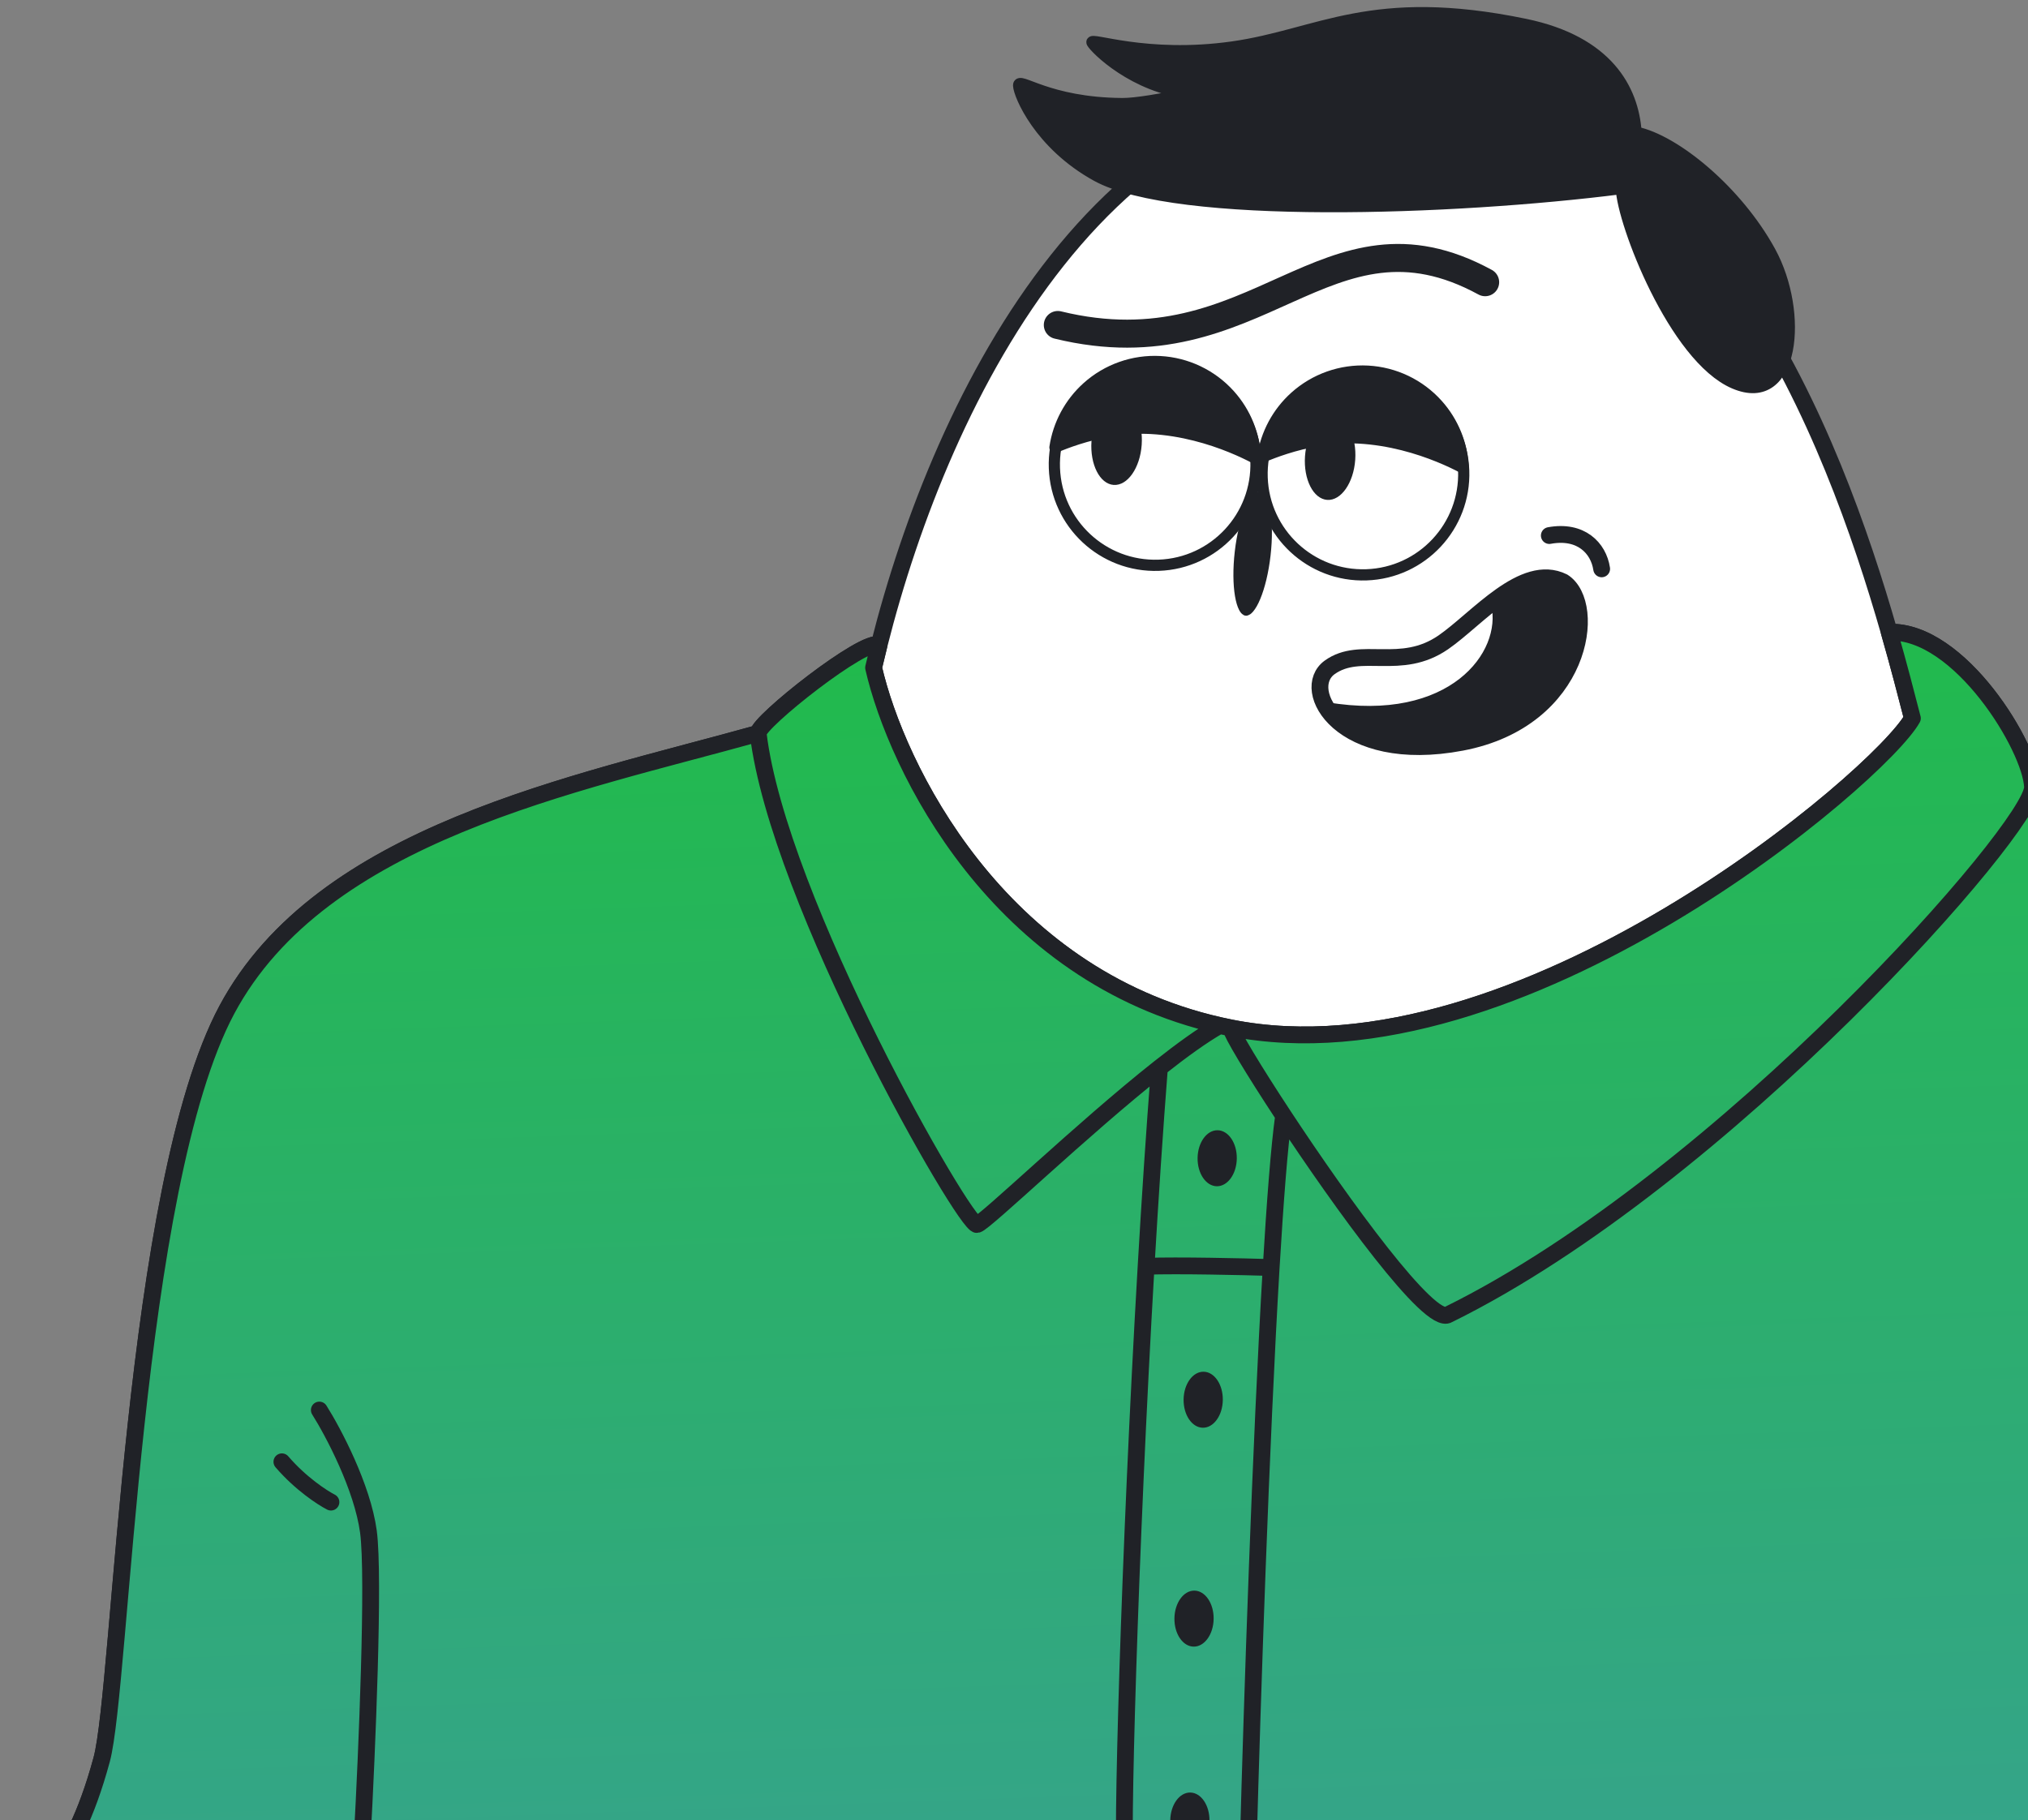 <svg width="362" height="325" viewBox="0 0 362 325" fill="none" xmlns="http://www.w3.org/2000/svg">
<rect x="0" y="0" width="362" height="325" fill="#808080" stroke="none"/>
<path d="M254.866 15.19C305.117 19.857 327.194 77.892 337.234 112.875C349.818 112.435 362.561 133.504 362.805 140.499C363.049 147.495 307.713 210.465 258.529 234.696C255.308 236.785 239.545 215.026 229.125 199.201C228.36 204.73 227.61 214.421 226.905 226.295C221.834 226.138 210.269 225.875 204.58 226.074C205.294 213.823 206.092 201.759 206.96 190.651C193.135 201.58 175.951 218.18 174.417 218.622C172.435 219.191 138.878 160.827 135.332 130.932C135.263 128.933 154.482 113.754 156.914 115.169C168.163 70.552 197.879 9.897 254.866 15.19Z" fill="white"/>
<path d="M219.719 183.519C271.107 193.732 335.717 138.443 341.364 128.24C340.278 124.018 338.927 118.774 337.234 112.875M219.719 183.519C219.041 183.384 218.369 183.242 217.703 183.091M219.719 183.519C219.749 184.373 223.718 190.988 229.125 199.201M337.234 112.875C327.194 77.892 305.117 19.857 254.866 15.19C197.879 9.897 168.163 70.552 156.914 115.169M337.234 112.875C349.818 112.435 362.561 133.504 362.805 140.499C363.049 147.495 307.713 210.465 258.529 234.696C255.308 236.785 239.545 215.026 229.125 199.201M217.703 183.091C178.001 174.097 159.999 136.942 155.936 119.206C156.245 117.877 156.571 116.531 156.914 115.169M217.703 183.091C214.718 184.773 210.981 187.472 206.96 190.651M135.332 130.932C138.878 160.827 172.435 219.191 174.417 218.622C175.951 218.18 193.135 201.58 206.96 190.651M135.332 130.932C135.263 128.933 154.482 113.754 156.914 115.169M135.332 130.932C102.632 140.079 57.404 148.663 40.497 180.272C23.589 211.881 21.698 301.002 18.155 314.133C15.32 324.639 12.039 330.023 10.753 331.402L64.668 328.018C65.482 313.148 66.842 281.414 65.764 273.447C64.685 265.48 59.472 255.656 57.001 251.74M50.319 260.978C53.657 264.864 57.548 267.397 59.076 268.177M229.125 199.201C228.36 204.73 227.61 214.421 226.905 226.295M222.816 329.5C223.5 304.085 225.046 257.601 226.905 226.295M206.96 190.651C206.092 201.759 205.294 213.823 204.58 226.074M200.934 333.266C200.071 331.682 201.597 277.25 204.58 226.074M204.58 226.074C210.269 225.875 221.834 226.138 226.905 226.295" stroke="#202227" stroke-width="3" stroke-linecap="round" stroke-linejoin="round"/>
<path d="M276.556 95.612C282.175 94.58 285.333 97.814 285.898 101.558M279.02 103.887C271.938 100.372 263.644 110.523 257.647 114.668C250.002 119.952 242.875 115.185 237.359 119.141C231.842 123.096 239.274 136.634 260.881 132.534C282.487 128.435 285.248 107.85 279.02 103.887Z" stroke="#202227" stroke-width="3" stroke-linecap="round" stroke-linejoin="round"/>
<path d="M279.295 104.121C285.559 108.047 282.771 128.458 261.032 132.533C247.541 135.063 239.546 130.855 236.747 126.359C259.199 130.161 269.243 117.008 267.173 107.861C271.324 104.965 275.402 102.218 279.295 104.121Z" fill="#202227"/>
<path d="M237.374 119.266C235.268 120.755 235.036 123.611 236.747 126.359M236.747 126.359C239.546 130.855 247.541 135.063 261.032 132.533C282.771 128.458 285.559 108.047 279.295 104.121C275.402 102.218 271.324 104.965 267.173 107.861C269.243 117.008 259.199 130.161 236.747 126.359Z" stroke="#202227" stroke-width="2" stroke-linecap="round" stroke-linejoin="round"/>
<circle cx="206.2" cy="82.93" r="18" transform="rotate(-2 206.2 82.93)" stroke="#202227" stroke-width="2" stroke-linecap="round" stroke-linejoin="round"/>
<path d="M207.073 64.559C211.84 64.814 216.31 66.952 219.501 70.503C222.322 73.642 223.937 77.658 224.098 81.841C224.072 81.827 224.046 81.813 224.019 81.799C223.005 81.263 221.541 80.546 219.729 79.811C216.111 78.343 211.073 76.79 205.434 76.489C200.527 76.227 195.838 77.269 192.4 78.361C190.704 78.899 189.301 79.453 188.31 79.879C188.925 75.756 190.956 71.955 194.082 69.145C197.633 65.954 202.306 64.305 207.073 64.559Z" fill="#202227" stroke="#202227" stroke-width="2" stroke-linecap="round" stroke-linejoin="round"/>
<circle cx="243.282" cy="84.637" r="18" transform="rotate(-2 243.282 84.637)" stroke="#202227" stroke-width="2" stroke-linecap="round" stroke-linejoin="round"/>
<path d="M244.155 66.266C248.922 66.521 253.392 68.659 256.583 72.21C259.404 75.35 261.019 79.365 261.18 83.548C261.154 83.534 261.128 83.52 261.101 83.506C260.087 82.97 258.623 82.253 256.811 81.518C253.193 80.05 248.155 78.497 242.516 78.196C237.609 77.934 232.92 78.976 229.482 80.068C227.786 80.606 226.383 81.16 225.392 81.586C226.007 77.463 228.038 73.662 231.164 70.852C234.715 67.662 239.388 66.012 244.155 66.266Z" fill="#202227" stroke="#202227" stroke-width="2" stroke-linecap="round" stroke-linejoin="round"/>
<path d="M237.879 75.282C238.628 75.335 239.441 75.906 240.074 77.15C240.695 78.374 241.045 80.093 240.912 82.01C240.779 83.926 240.194 85.58 239.408 86.705C238.61 87.85 237.725 88.303 236.976 88.251C236.227 88.199 235.413 87.627 234.781 86.383C234.159 85.16 233.809 83.441 233.943 81.524C234.076 79.608 234.661 77.954 235.446 76.828C236.245 75.684 237.13 75.231 237.879 75.282Z" fill="#202227"/>
<path d="M237.879 75.282C238.628 75.335 239.441 75.906 240.074 77.15C240.695 78.374 241.045 80.093 240.912 82.01C240.779 83.926 240.194 85.58 239.408 86.705C238.61 87.85 237.725 88.303 236.976 88.251C236.227 88.199 235.413 87.627 234.781 86.383C234.159 85.16 233.809 83.441 233.943 81.524C234.076 79.608 234.661 77.954 235.446 76.828C236.245 75.684 237.13 75.231 237.879 75.282Z" fill="#202227"/>
<path d="M237.879 75.282C238.628 75.335 239.441 75.906 240.074 77.15C240.695 78.374 241.045 80.093 240.912 82.01C240.779 83.926 240.194 85.58 239.408 86.705C238.61 87.85 237.725 88.303 236.976 88.251C236.227 88.199 235.413 87.627 234.781 86.383C234.159 85.16 233.809 83.441 233.943 81.524C234.076 79.608 234.661 77.954 235.446 76.828C236.245 75.684 237.13 75.231 237.879 75.282Z" stroke="#202227" stroke-width="2" stroke-linecap="round" stroke-linejoin="round"/>
<path d="M199.763 72.611C200.512 72.663 201.326 73.234 201.958 74.479C202.58 75.702 202.93 77.421 202.797 79.338C202.663 81.254 202.078 82.908 201.293 84.034C200.494 85.178 199.61 85.631 198.861 85.579C198.112 85.527 197.298 84.956 196.666 83.711C196.044 82.488 195.694 80.769 195.827 78.852C195.961 76.936 196.546 75.282 197.331 74.156C198.13 73.012 199.014 72.559 199.763 72.611Z" fill="#202227"/>
<path d="M199.763 72.611C200.512 72.663 201.326 73.234 201.958 74.479C202.58 75.702 202.93 77.421 202.797 79.338C202.663 81.254 202.078 82.908 201.293 84.034C200.494 85.178 199.61 85.631 198.861 85.579C198.112 85.527 197.298 84.956 196.666 83.711C196.044 82.488 195.694 80.769 195.827 78.852C195.961 76.936 196.546 75.282 197.331 74.156C198.13 73.012 199.014 72.559 199.763 72.611Z" fill="#202227"/>
<path d="M199.763 72.611C200.512 72.663 201.326 73.234 201.958 74.479C202.58 75.702 202.93 77.421 202.797 79.338C202.663 81.254 202.078 82.908 201.293 84.034C200.494 85.178 199.61 85.631 198.861 85.579C198.112 85.527 197.298 84.956 196.666 83.711C196.044 82.488 195.694 80.769 195.827 78.852C195.961 76.936 196.546 75.282 197.331 74.156C198.13 73.012 199.014 72.559 199.763 72.611Z" stroke="#202227" stroke-width="2" stroke-linecap="round" stroke-linejoin="round"/>
<path d="M224.756 88.756C224.795 88.776 224.936 88.868 225.13 89.237C225.378 89.709 225.606 90.444 225.771 91.429C226.099 93.384 226.144 96.098 225.8 99.091C225.457 102.085 224.799 104.719 224.037 106.549C223.653 107.471 223.265 108.135 222.916 108.539C222.644 108.854 222.486 108.911 222.443 108.922C222.402 108.9 222.263 108.806 222.072 108.442C221.824 107.97 221.596 107.235 221.431 106.251C221.102 104.295 221.058 101.581 221.401 98.587C221.745 95.593 222.402 92.96 223.165 91.13C223.549 90.208 223.937 89.544 224.286 89.14C224.555 88.828 224.711 88.768 224.756 88.756Z" fill="#202227"/>
<path d="M224.756 88.756C224.795 88.776 224.936 88.868 225.13 89.237C225.378 89.709 225.606 90.444 225.771 91.429C226.099 93.384 226.144 96.098 225.8 99.091C225.457 102.085 224.799 104.719 224.037 106.549C223.653 107.471 223.265 108.135 222.916 108.539C222.644 108.854 222.486 108.911 222.443 108.922C222.402 108.9 222.263 108.806 222.072 108.442C221.824 107.97 221.596 107.235 221.431 106.251C221.102 104.295 221.058 101.581 221.401 98.587C221.745 95.593 222.402 92.96 223.165 91.13C223.549 90.208 223.937 89.544 224.286 89.14C224.555 88.828 224.711 88.768 224.756 88.756Z" fill="#202227"/>
<path d="M224.756 88.756C224.795 88.776 224.936 88.868 225.13 89.237C225.378 89.709 225.606 90.444 225.771 91.429C226.099 93.384 226.144 96.098 225.8 99.091C225.457 102.085 224.799 104.719 224.037 106.549C223.653 107.471 223.265 108.135 222.916 108.539C222.644 108.854 222.486 108.911 222.443 108.922C222.402 108.9 222.263 108.806 222.072 108.442C221.824 107.97 221.596 107.235 221.431 106.251C221.102 104.295 221.058 101.581 221.401 98.587C221.745 95.593 222.402 92.96 223.165 91.13C223.549 90.208 223.937 89.544 224.286 89.14C224.555 88.828 224.711 88.768 224.756 88.756Z" stroke="#202227" stroke-width="2" stroke-linecap="round" stroke-linejoin="round"/>
<path d="M265.101 50.385C236.601 34.847 224.648 66.776 188.821 58.021" stroke="#202227" stroke-width="5" stroke-linecap="round" stroke-linejoin="round"/>
<path d="M289.412 33.669C259.467 37.484 209.953 39.213 195.756 31.398C185.533 25.77 181.882 16.92 181.824 15.26C181.766 13.6 186.947 18.406 200.318 18.493C202.724 18.509 207.033 17.74 212.51 16.698C202.447 15.649 195.52 8.687 194.925 7.6C194.33 6.513 204.498 10.588 220.017 8.385C235.537 6.182 244.743 -1.345 272.235 4.344C286.928 7.385 291.521 15.924 292.037 23.602C298.962 25.023 310.034 34.055 315.984 44.93C321.934 55.804 320.308 73.04 309.564 68.428C298.82 63.816 289.624 39.756 289.412 33.669Z" fill="#202227"/>
<path d="M289.412 33.669C259.467 37.484 209.953 39.213 195.756 31.398C185.533 25.77 181.882 16.92 181.824 15.26C181.766 13.6 186.947 18.406 200.318 18.493C202.724 18.509 207.033 17.74 212.51 16.698M289.412 33.669L290.524 33.63M289.412 33.669C289.624 39.756 298.82 63.816 309.564 68.428C320.308 73.04 321.934 55.804 315.984 44.93C310.034 34.055 298.962 25.023 292.037 23.602M290.524 33.63C286.662 1.503 237.465 11.947 212.51 16.698M290.524 33.63C291.542 31.019 292.293 27.417 292.037 23.602M212.51 16.698C202.447 15.649 195.52 8.687 194.925 7.6C194.33 6.513 204.498 10.588 220.017 8.385C235.537 6.182 244.743 -1.345 272.235 4.344C286.928 7.385 291.521 15.924 292.037 23.602" stroke="#202227" stroke-width="2" stroke-linecap="round" stroke-linejoin="round"/>
<path d="M219.719 183.519C271.106 193.732 335.716 138.443 341.363 128.24C340.278 124.018 338.927 118.774 337.234 112.875C349.817 112.435 362.56 133.504 362.804 140.499C364.497 146.444 375.076 305.672 369.226 324.387C363.376 343.103 116.735 357.719 64.667 328.018L10.752 331.402C12.038 330.023 15.319 324.639 18.154 314.133C21.698 301.002 23.589 211.881 40.496 180.272C57.403 148.663 102.631 140.079 135.332 130.932C135.262 128.933 154.481 113.753 156.913 115.169C156.57 116.531 156.244 117.877 155.935 119.206C159.999 136.942 178.001 174.097 217.702 183.091C218.368 183.242 219.04 183.384 219.719 183.519Z" fill="url(#paint0_linear_0_1)"/>
<path d="M219.719 183.519C271.106 193.732 335.716 138.443 341.363 128.24C340.278 124.018 338.927 118.774 337.234 112.875C349.817 112.435 362.56 133.504 362.804 140.499M219.719 183.519C219.04 183.384 218.368 183.242 217.702 183.091M219.719 183.519C219.748 184.373 223.717 190.988 229.125 199.2M362.804 140.499C363.049 147.495 307.713 210.465 258.528 234.696C255.308 236.785 239.545 215.026 229.125 199.2M362.804 140.499C364.497 146.444 375.076 305.672 369.226 324.387C363.376 343.103 116.735 357.719 64.667 328.018M217.702 183.091C178.001 174.097 159.999 136.942 155.935 119.206C156.244 117.877 156.57 116.531 156.913 115.169C154.481 113.753 135.262 128.933 135.332 130.932M217.702 183.091C214.718 184.773 210.981 187.472 206.96 190.651M135.332 130.932C138.877 160.827 172.435 219.191 174.416 218.622C175.951 218.18 193.135 201.58 206.96 190.651M135.332 130.932C102.631 140.079 57.403 148.663 40.496 180.272C23.589 211.881 21.698 301.002 18.154 314.133C15.319 324.639 12.038 330.023 10.752 331.402L64.667 328.018M64.667 328.018C65.482 313.148 66.842 281.414 65.763 273.447C64.684 265.48 59.472 255.656 57 251.74M50.319 260.978C53.656 264.864 57.547 267.397 59.075 268.177M229.125 199.2C228.36 204.73 227.61 214.421 226.905 226.294M222.815 329.5C223.499 304.085 225.046 257.601 226.905 226.294M206.96 190.651C206.091 201.759 205.294 213.823 204.58 226.073M200.933 333.266C200.071 331.681 201.597 277.25 204.58 226.073M204.58 226.073C210.268 225.875 221.833 226.138 226.905 226.294" stroke="#202227" stroke-width="3" stroke-linecap="round" stroke-linejoin="round"/>
<ellipse cx="217.27" cy="206.785" rx="3.5" ry="5" transform="rotate(0.808 217.27 206.785)" fill="#202227"/>
<ellipse cx="214.773" cy="249.898" rx="3.5" ry="5" transform="rotate(0.808 214.773 249.898)" fill="#202227"/>
<ellipse cx="213.136" cy="288.979" rx="3.5" ry="5" transform="rotate(0.808 213.136 288.979)" fill="#202227"/>
<ellipse cx="212.394" cy="325.027" rx="3.5" ry="5" transform="rotate(0.808 212.394 325.027)" fill="#202227"/>
<defs>
<linearGradient id="paint0_linear_0_1" x1="184.148" y1="114.11" x2="192.24" y2="345.829" gradientUnits="userSpaceOnUse">
<stop stop-color="#21BA4C"/>
<stop offset="1" stop-color="#36A38D"/>
</linearGradient>
</defs>
</svg>
